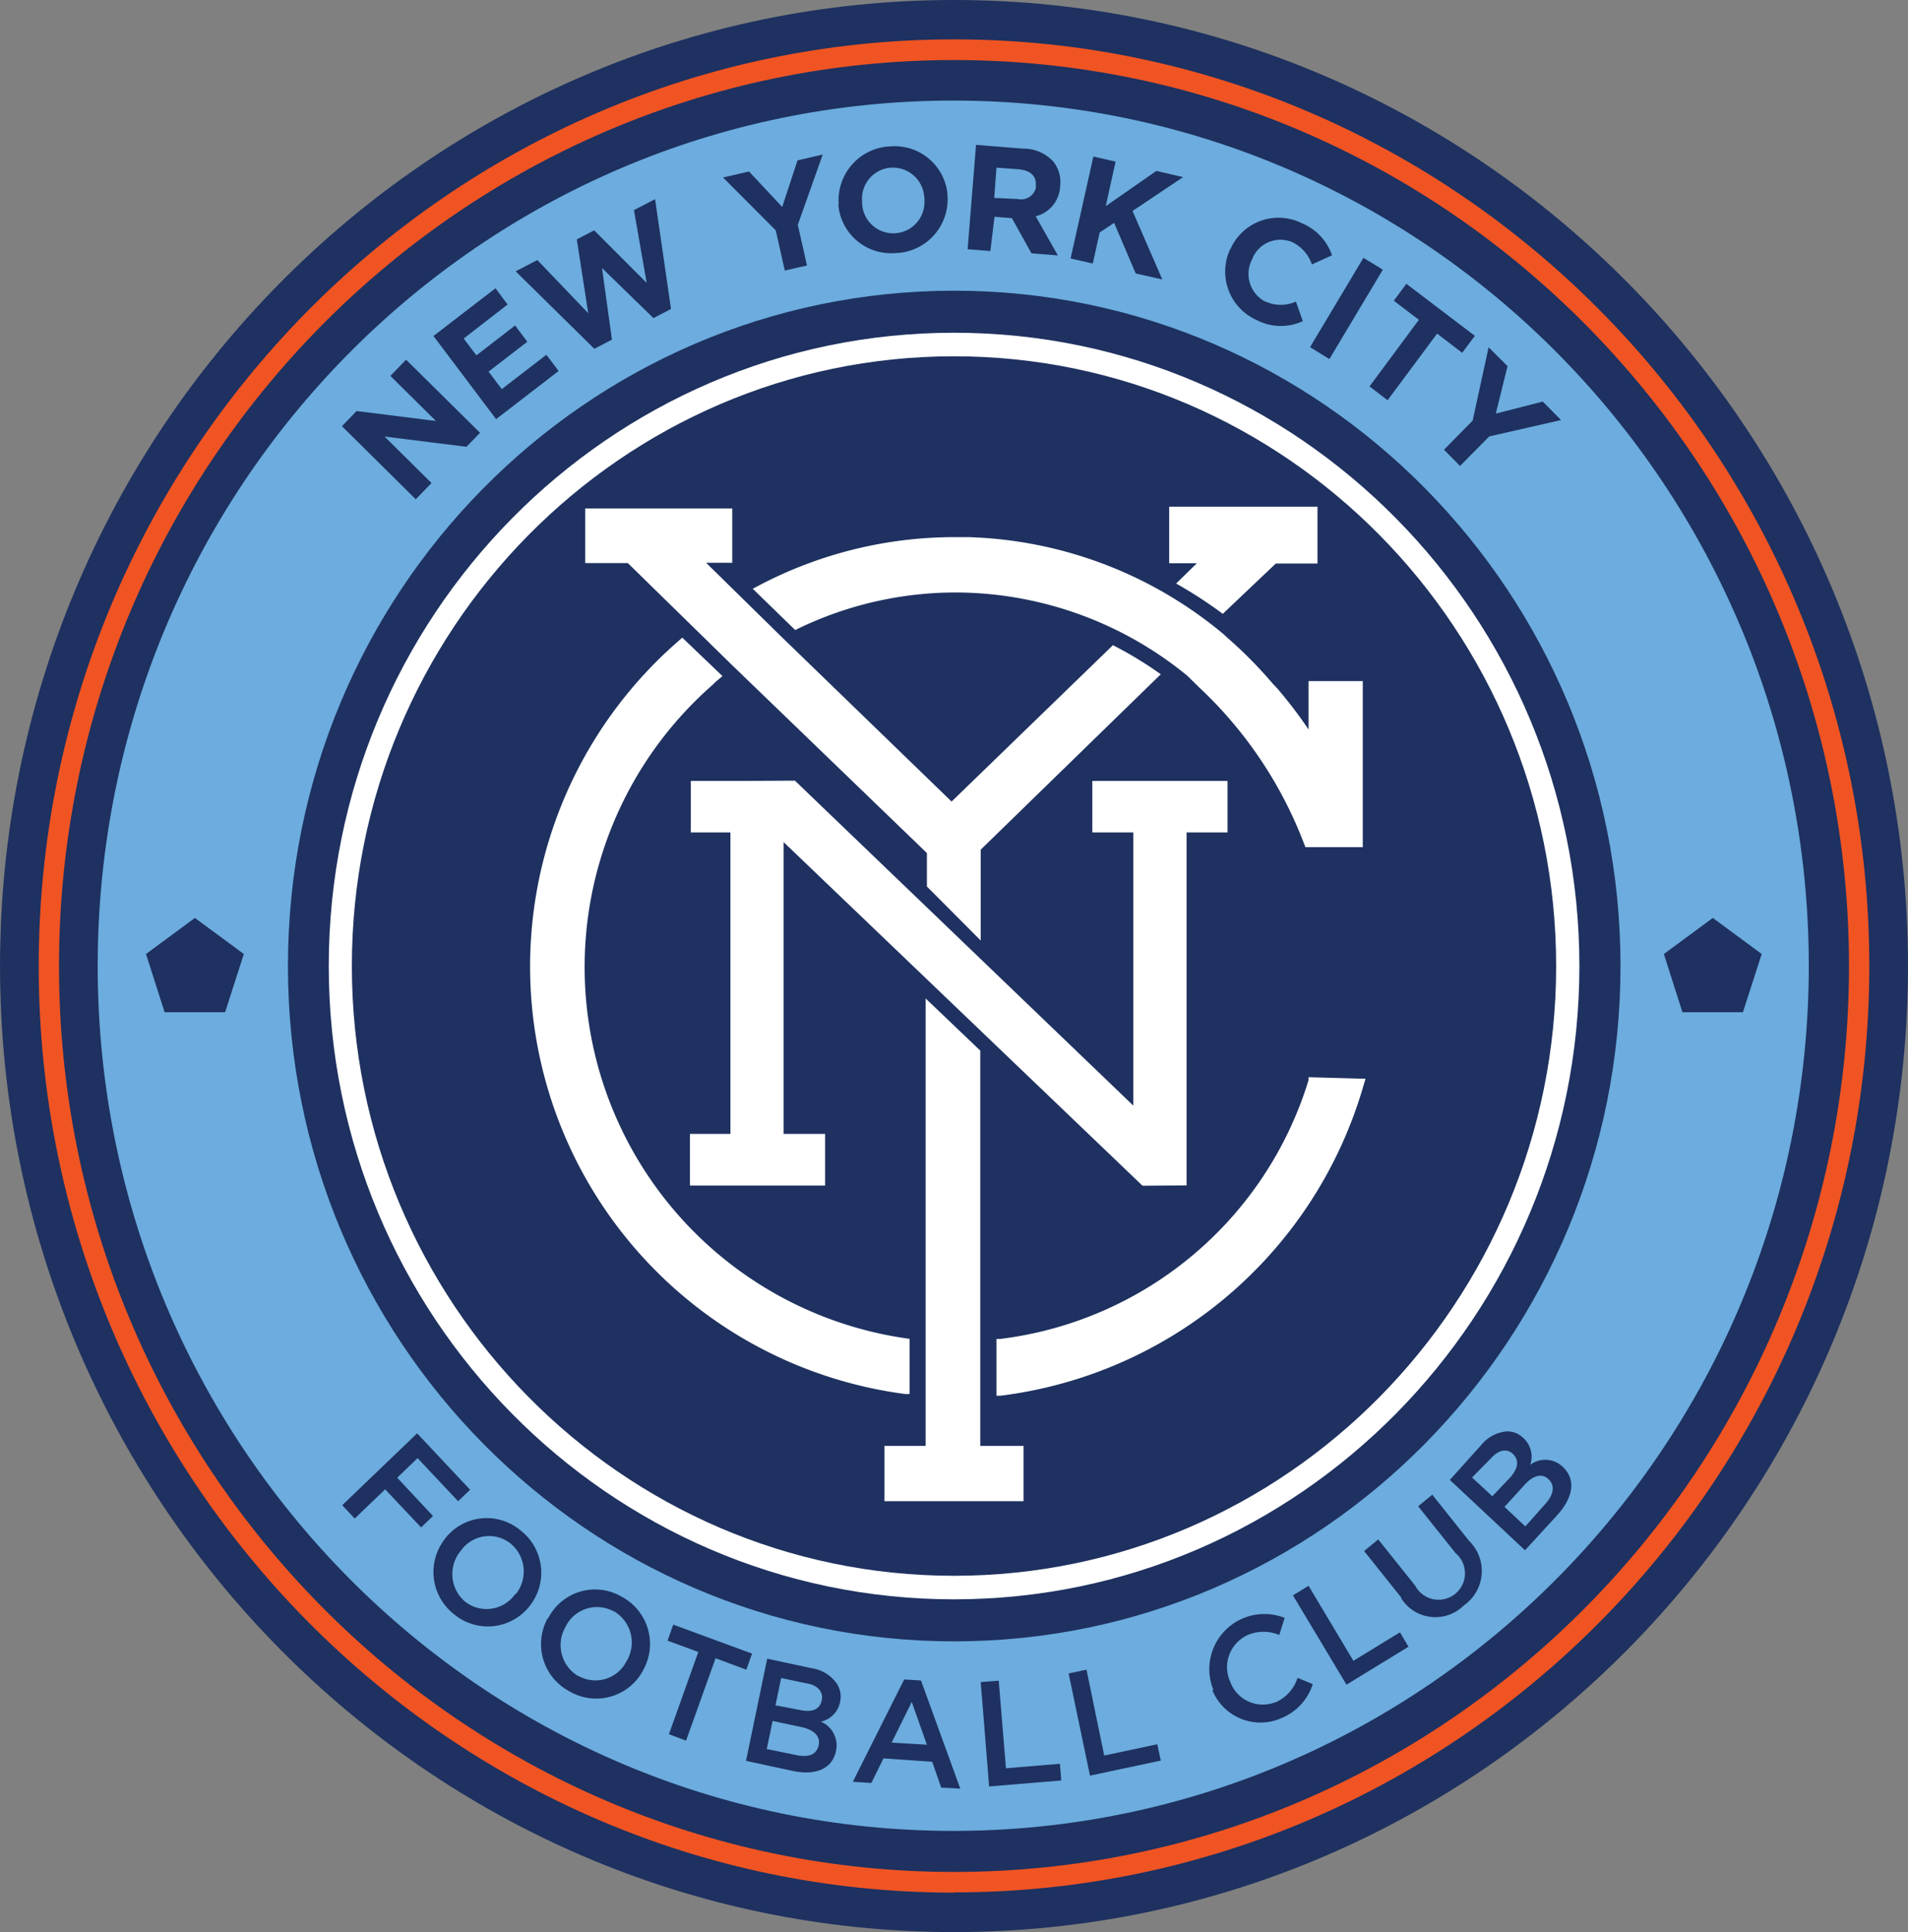 <svg xmlns:xlink="http://www.w3.org/1999/xlink" xmlns="http://www.w3.org/2000/svg" viewBox="0 0 252 255.13" width="200"  height="202.48" >
  <rect x="0" y="0" width="252" height="255.13" fill="#808080" stroke="none"/>
  <defs>
    <style>
      .a{fill:#1e3160}.d{fill:#fff}
    </style>
  </defs>
  <title>
    MLS_NYC_FC
  </title>
  <path class="a" d="M126 0C56.52 0 0 57.2 0 127.57s56.52 127.57 126 127.57 126-57.23 126-127.57S195.48 0 126 0"/>
  <path d="M238.9 127.57c0-63.12-50.55-114.29-113-114.29s-113 51.17-113 114.29 50.67 114.21 113 114.21 113-51.17 113-114.29" fill="#6cacde"/>
  <path class="a" d="M21.74 133.67l-2.46-7.69 6.46-4.76 6.46 4.76-2.47 7.69h-7.99zM222.21 133.67l-2.45-7.69 6.46-4.76 6.46 4.76-2.48 7.69h-7.99zM214.03 127.57c0-49.23-39.42-89.18-88-89.18s-88 39.91-88 89.18 39.42 89.18 88 89.18 88-40 88-89.18"/>
  <path d="M126 7.93C60.82 7.93 7.79 61.58 7.79 127.57S60.82 247.2 126 247.2s118.21-53.64 118.21-119.63S191.18 7.93 126 7.93m0 242c-66.58.01-120.89-54.86-120.89-122.32S59.42 5.2 126 5.2s120.89 54.91 120.89 122.37S192.67 249.9 126 249.9" fill="#f05423"/>
  <path class="d" d="M126 47.05c-43.86 0-79.53 36.15-79.53 80.52s35.67 80.52 79.53 80.52 79.53-36.13 79.53-80.52S169.86 47.05 126 47.05m0 164.15c-45.58 0-82.58-37.51-82.58-83.63s37-83.63 82.58-83.63 82.6 37.51 82.6 83.63-37.06 83.63-82.6 83.63"/>
  <path class="d" d="M144.27 103.13v6.8h5.41V146l-44.69-42.91-7.96.04h-5.79v6.8h5.23v39.81h-5.35v6.82h17.86v-6.82h-5.49V111.2l47.26 45.24.16.14 5.81-.04v-46.61h5.41v-6.8h-17.86z"/>
  <path class="d" d="M129.47 190.94v-52.2l-7.22-6.89v59.09h-5.44v7.3h18.38v-7.3h-5.72zM146.99 85.2l-21.31 20.65-22.51-21.8-9.91-9.73h3.45v-7.17H77.29v7.21h5.63l13.87 13.57 25.63 24.72v4.42l7.11 7.13v-12l23.78-23.16a49.54 49.54 0 0 0-6.32-3.84M154.42 66.91v7.47h3.65l-2.73 2.68a58 58 0 0 1 6.16 4l7-6.64h5.51v-7.51h-19.59z"/>
  <path class="d" d="M119.7 176.74a49.54 49.54 0 0 1-25.53-86.35 7.1 7.1 0 0 1 .55-.52l.7-.59-5.31-5.08-.36.32-.77.68a56.94 56.94 0 0 0 30.6 98.89h.55v-7.29zM172.83 89.94v6.4a57.33 57.33 0 0 0-3.77-5l-.3-.36-.73-.78a57.47 57.47 0 0 0-5.94-6l-.52-.48a55.07 55.07 0 0 0-33.69-12.79h-1.82a55.49 55.49 0 0 0-26 6.48l-.64.34 5.61 5.45.32-.16a47.9 47.9 0 0 1 20.79-4.8 48.39 48.39 0 0 1 30.68 11l1.6 1.57a55.09 55.09 0 0 1 13.87 20.75l.13.31h7.57V89.94h-7.19zM172.83 142.25v.38a48.79 48.79 0 0 1-40.78 34.19h-.44v7.49h.55a57.27 57.27 0 0 0 48-41.22l.2-.63z"/>
  <path class="a" d="M45.16 56.28l1.93-2 10.48 1.31-6.01-5.95 2.07-2.14 9.77 9.65L61.61 59l-10.82-1.35 6.2 6.14-2.08 2.14-9.75-9.65zM57.25 44.37l8.19-6.3 1.6 2.14-5.8 4.5 1.68 2.22 5.11-3.95 1.61 2.15-5.11 3.94 1.74 2.32 5.89-4.54 1.62 2.14-8.26 6.36-8.27-10.98zM68.11 35.83l2.86-1.49 6.72 7.02-1.51-9.75 2.3-1.19 6.93 6.94-1.68-9.61 2.79-1.45 2.1 14.5-2.31 1.21-6.8-6.62 1.31 9.46-2.32 1.21-10.39-10.23zM102.46 30.42l-6.96-6.98 3.43-.79 4.38 4.68 2.02-6.15 3.33-.77-3.29 9.28 1.21 5.37-2.93.67-1.19-5.31zM122.08 26.14a4.16 4.16 0 0 0-4.34-4h-.12a4.12 4.12 0 0 0-3.76 4.45v.17a4.12 4.12 0 0 0 4.19 4.05 4.12 4.12 0 0 0 4.05-4.19 4.12 4.12 0 0 0 0-.5m-11.32.91a7.11 7.11 0 0 1 6.5-7.68h.14a7 7 0 0 1 7.71 6.2v.18a7.09 7.09 0 0 1-6.46 7.67h-.21a7 7 0 0 1-7.72-6.19v-.31M134.42 26.28a2 2 0 0 0 2.39-1.46 2 2 0 0 0 0-.3c.1-1.31-.75-2-2.2-2.16l-3-.22-.3 4zm-5.51-7.15l6.2.5a5.33 5.33 0 0 1 4 1.7 4.34 4.34 0 0 1 .91 3.23 4.26 4.26 0 0 1-3.23 4l2.93 5.17-3.49-.28-2.58-4.64-2.3-.18-.55 4.52-3-.24zM144.41 20.67l2.93.67-1.3 5.89 6.69-4.66 3.53.82-6.68 4.47 3.93 9.04-3.51-.79-2.85-6.68-1.91 1.27-.91 4.1-2.93-.67 3.01-13.46zM162.5 32.92a6.94 6.94 0 0 1 9.13-3.59l.3.14a7.09 7.09 0 0 1 4 4.24l-2.66 1.21a5.11 5.11 0 0 0-2.52-2.91 4 4 0 0 0-5.26 1.95l-.11.27a4.14 4.14 0 0 0 1.72 5.6h.06a4.91 4.91 0 0 0 4 0l.91 2.58a6.92 6.92 0 0 1-6.08-.14 7 7 0 0 1-3.57-9.24l.05-.11M180.08 34.05l2.56 1.56-7.06 11.81-2.55-1.58 7.05-11.79zM187.4 42.23l-3.31-2.52 1.66-2.23 9.04 6.87-1.67 2.24-3.31-2.54-6.54 8.8-2.39-1.82 6.52-8.8zM194.51 55.53l2.1-9.67 2.5 2.49-1.55 6.27 6.2-1.59 2.42 2.44-9.49 2.16-3.85 3.9-2.12-2.14 3.79-3.86zM55.09 189.28l7 7.45-1.59 1.51-5.35-5.69-2.69 2.59 4.73 5.06-1.58 1.5-4.74-5.03-4.02 3.86-1.65-1.76 9.89-9.49zM68.09 210.55a4.78 4.78 0 0 0-.67-6.73 4.56 4.56 0 0 0-6.4.75l-.18.24a4.78 4.78 0 0 0 .58 6.69 4.6 4.6 0 0 0 6.46-.78l.14-.19m-9.27-7.31a6.94 6.94 0 0 1 9.72-1.34l.19.15a7.07 7.07 0 0 1 1.4 9.91l-.09.12a7 7 0 0 1-9.75 1.31l-.16-.13a7.07 7.07 0 0 1-1.38-9.91l.09-.12M82.8 219.29a4.78 4.78 0 0 0-1.74-6.53H81a4.6 4.6 0 0 0-6.22 1.9l-.1.2a4.76 4.76 0 0 0 1.73 6.5h.07a4.58 4.58 0 0 0 6.2-1.86l.12-.24m-10.38-5.6a6.94 6.94 0 0 1 9.33-3l.3.16a7.07 7.07 0 0 1 3 9.53l-.07.14a7 7 0 0 1-9.34 3.09l-.39-.21a7.06 7.06 0 0 1-3-9.51l.08-.14M92.23 218.15l-4.06-1.49.75-2.12 10.41 3.83-.76 2.12-4.06-1.51-3.9 10.88-2.26-.85 3.88-10.86zM105.65 225.81c1.51.34 2.64 0 2.89-1.29.22-1.05-.5-2-2-2.22l-3.37-.71-.75 3.61zm-.52 5.95c1.61.34 2.72 0 3-1.31.24-1.13-.52-2-2.36-2.4l-3.73-.79-.77 3.71zm-3.8-12.72l5.95 1.27a4.93 4.93 0 0 1 3.23 2 3.15 3.15 0 0 1 .44 2.44 3.27 3.27 0 0 1-2.54 2.6 3.41 3.41 0 0 1 2.01 3.85c-.5 2.42-2.73 3.29-5.71 2.66l-6.18-1.33zM122.42 230.4l-2-5.65-2.66 5.37zm-3-8.62l2.22.14 5.19 14.28-2.52-.14-1.19-3.41-6.43-.45-1.61 3.25-2.44-.16zM129.53 222.13l2.38-.19.95 11.57 7.13-.59.18 2.2-9.53.79-1.11-13.78zM141.14 220.99l2.36-.5 2.34 11.34 7.01-1.49.46 2.16-9.35 1.98-2.82-13.49zM160.28 223.2a7.27 7.27 0 0 1 9.39-9.55l-.71 2.26a5.33 5.33 0 0 0-4.16 0 4.66 4.66 0 0 0-2.32 6.17 4.58 4.58 0 0 0 5.94 2.72h.07a5.37 5.37 0 0 0 2.89-3.23l2 .83a7.19 7.19 0 0 1-4.12 4.48 6.86 6.86 0 0 1-9.05-3.48l-.1-.25M170.77 210.68l2.06-1.27 5.92 9.91 6.15-3.76 1.13 1.9-8.19 5.01-7.07-11.79zM185.1 211l-4.93-6.18 1.86-1.53 4.88 6.1a3.49 3.49 0 1 0 5.33-4.3l-4.93-6.18 1.86-1.53 4.86 6.1a5.55 5.55 0 0 1-.71 8.54 5.33 5.33 0 0 1-8.28-1M204.12 198.58c1.09-1.23 1.29-2.4.4-3.25-.83-.79-2-.57-3.23.83l-2.58 2.83 2.75 2.58zm-4.7-3.43c1.05-1.15 1.31-2.32.38-3.17-.79-.73-1.86-.54-2.89.61l-2.49 2.52 2.68 2.48zm-7.93.28l4.12-4.58a4.93 4.93 0 0 1 3.31-1.82 3 3 0 0 1 2.28.87 3.33 3.33 0 0 1 .91 3.53 3.33 3.33 0 0 1 4.28.26c1.78 1.66 1.41 4-.65 6.32l-4.32 4.71z"/>
</svg>